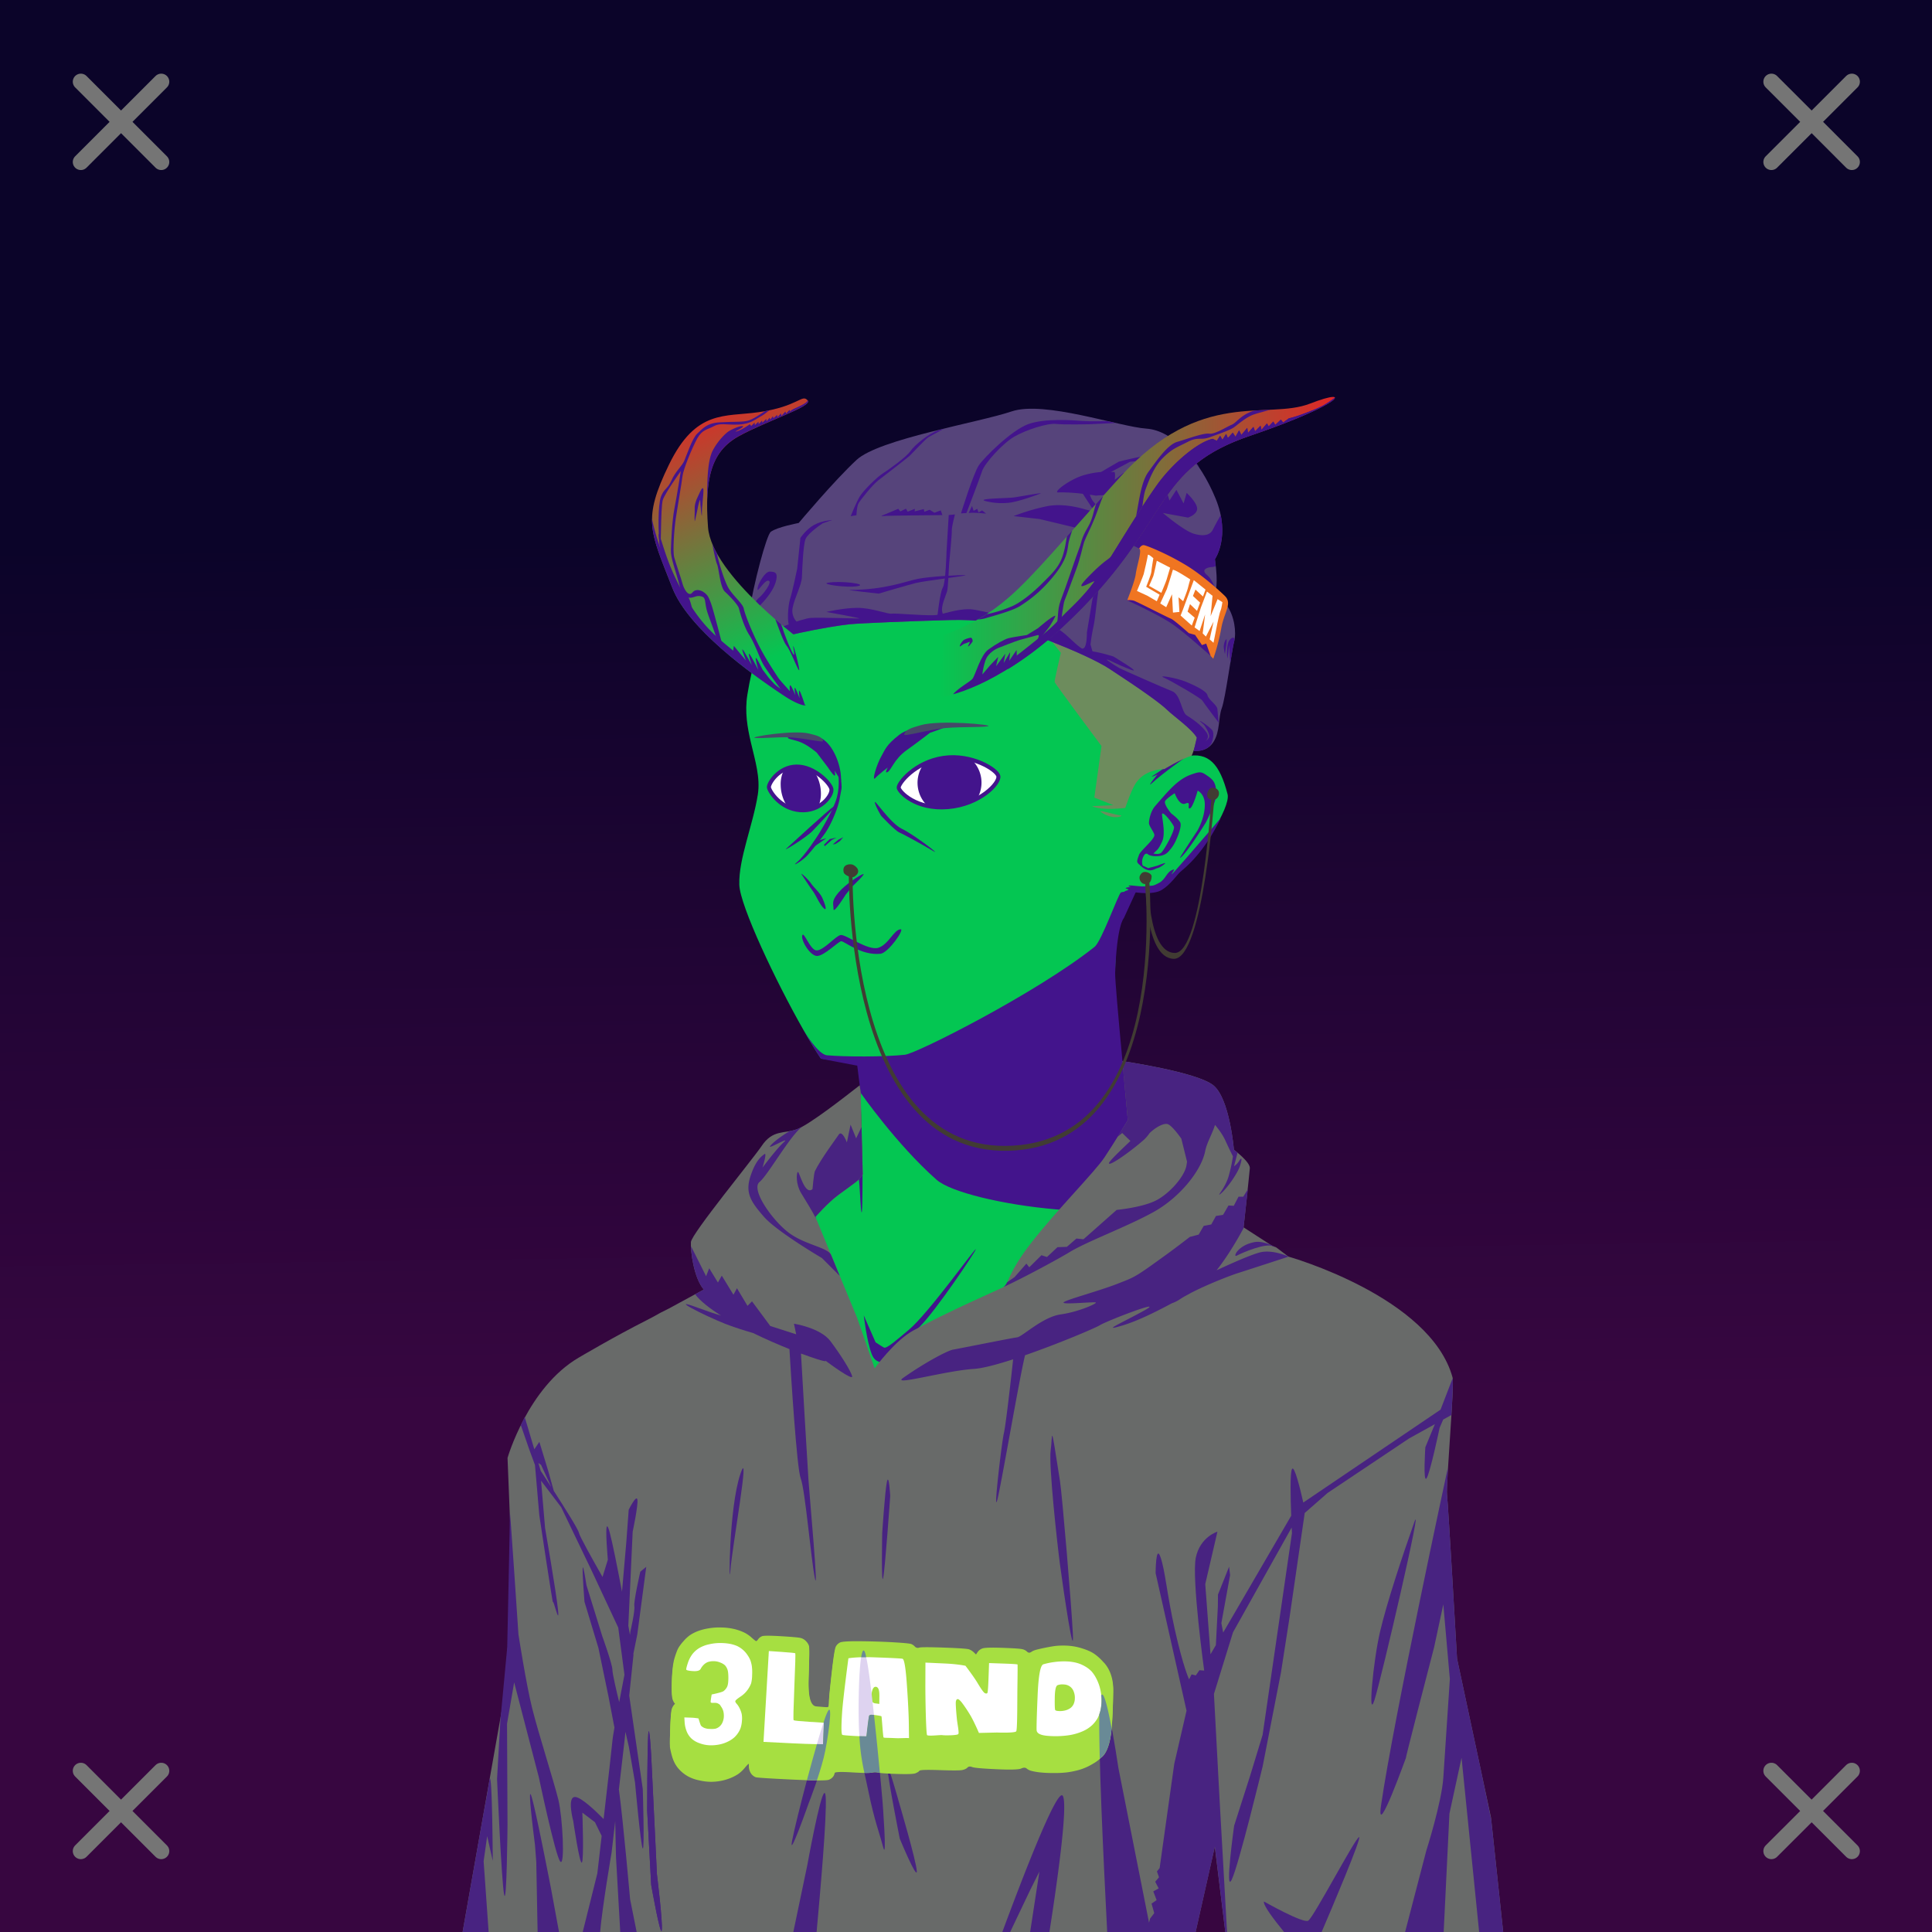 <svg xmlns="http://www.w3.org/2000/svg" xmlns:xlink="http://www.w3.org/1999/xlink" viewBox="0 0 2400 2400"><rect x="0" y="0" width="2400" height="2400" fill="#808080" stroke="none"/><g id='bg'><g id="Night">
<defs>
<linearGradient gradientTransform="matrix(-1, 0, 0, 1, 4188, 1608)" gradientUnits="userSpaceOnUse" id="skyback-linear-gradient" x1="2995.5" x2="2980.47" y1="-945.48" y2="131.44">
<stop id="skyback-c1" offset="0" stop-color="#0b0429"></stop>
<stop id="skyback-c2" offset="0.66" stop-color="#290539"></stop>
<stop id="skyback-c3" offset="1" stop-color="#370640"></stop>
</linearGradient>
</defs>
<path d="M2400,2400H0V0H2400Z" style="fill:url(#skyback-linear-gradient)"></path>
</g></g><g id="person"><g data-name="Layer 1" id="Layer_1"><g id="OR01"><path d="M1233.58,607.3c-9.3-.15-18.39,0-27.19.06-152.57,1.48-253.53,102.78-278,255.72-3.41,21.36.09,40.92,4.44,59.44,5.3,22.61,11.86,43.67,8.56,64.56-6,38-24,80-23,112,.81,26,45.49,120.52,79.81,180.59,7.9,13.82,15.42,26.41,21.53,35.25l48.32,7.13s3.49,135.37,3.34,135.94c-2.62,9.82-27.16,19.71-59.63,51.09s-94.09,72.45-154.56,120.66c0,0-126.43,43.21-176.69,93.47S648.36,1980,646.79,2048.3L594.2,2399.61h868.25l5.22-138.15,18.56-185,60.31,323.12h291.35l-61.66-415.12s29.47-306.6-35.53-353.6-153.47-66.4-153.47-66.4-106.62-68.76-124.47-87.35-59.47-52.72-59.47-52.72-4.86-42.31-11.18-104.62c-4.4-43.31-7.9-87.2-7-111.75,2.19-59.87.72-65.6,26-100.63,0,0,18.16,2.15,28.25-1.21s21.41-20.86,27.9-25.57c23-16.69,61.86-77.88,57.69-94-9.66-37.25-23.46-53.11-51.75-46.9,0,0,111.09-202.84-153.25-316.88C1291.14,610.47,1261.46,607.74,1233.58,607.3Z" style="fill:#04c652" transform="translate(0)"></path><path d="M883.39,2335.27c-4.91,6.13,2.23-27.37,35.35-40.62,17.36-6.94,21.28-12.26,30.08-17.06,12.14-6.63,27-11.47,39.84-10.85,22.74,1.1-47.89,26.07-69.92,34.33S888.89,2328.38,883.39,2335.27Z" style="fill:#43148c" transform="translate(0)"></path><path d="M1497.41,1845.75c-6.11,3.26-31.57,69.28-31.57,69.28l-37.12,78.41s-33.06,106.28-47.63,114.72c-40.64,23.52-47.36,26.68-95.75,32.15-5.17.59-17,1.88-17,1.88s-64.61,6.58-86.43,3.56c-24.57-3.4,24.43,29.71,77,38.44s105.34,16.4,105.34,16.4-9.72,111.88-9.47,165.63c.08,17.45,36-19.83,32.16-.81-1.25,6.24-9.36,21.19-17.16,34.59h92.84l5.22-138.16,18.57-185,11.71,62.74-4.84-46.78-2-137.15s-4.31-15.26-1.84-16.91,11-89.33,8.91-92.81A.65.65,0,0,0,1497.41,1845.75Z" style="fill:#43148c" transform="translate(0)"></path><path d="M1100.81,2266.41c-.88-.07-1.39.06-1.5.4-1.73,5.4,67.82,33.56,109.38,57.1,9.73,5.51-2.89,50.22,2.56,76.09h31.69c-8.7-36.85-15-73.54-22.13-79.34C1208.67,2310.79,1114,2267.35,1100.81,2266.41Z" style="fill:#43148c" transform="translate(0)"></path><path d="M1487.88,1835.47c-2.65.31-19.51,144.65-19.5,144.65l10.18,71.07,6.82,36,1-10.28L1546.72,2400h2.12L1537,2290.81l-3.41-39.62s-47.85-352.78-45.5-406.19C1488.36,1838.32,1488.25,1835.42,1487.88,1835.47Z" style="fill:#43148c" transform="translate(0)"></path><path d="M1776.16,1983.78l-35.63,28.69s25.18,108.54,34.88,189.47,10,116.51,12.53,159.5c.9,15.32,1,27.74.81,38.56h49.31l-59.5-400.66Z" style="fill:#43148c" transform="translate(0)"></path><path d="M1035.62,2318.22a4,4,0,0,0-1.24,1.81c-5.91,12.77-13,56.26-20.85,80h20.22C1036.5,2373.38,1040.24,2315.79,1035.62,2318.22Z" style="fill:#43148c" transform="translate(0)"></path><path d="M770.84,1888.94c-2.37.64-3,26.25-3,26.25s-9.33-27.81-10.53-25.57,4,15.21,5.75,34.54,1.13,42.75,1.13,42.75l-4.38,52.71-7.37,57.22s-8.59,138-21.47,219.25c-9.43,59.46-19.39,91-24.09,103.91H764c0-.74.14-1.12.19-1.94,1.6-29.92,1.45-49.75,4.25-94.53s.86-78.34,1.71-95.37,9.1-109.85,9.1-109.85,16.45,64.87,17.34,41.22-13.78-135.81-13.78-135.81,10.8,35.41,5.53,2.94c-2.57-15.85-11.75-97.66-15.53-113.57C772,1890,771.39,1888.79,770.84,1888.94Z" style="fill:#43148c" transform="translate(0)"></path><path d="M645.31,1906.41c-.13-.32-.22-.2-.25.4-.44,10.38.56,71.16,1.6,109.72.05,2.07.12,2.79.18,4.66.18,10.32.3,20.07.13,27.5L594.38,2400h16.34l10.12-71.91,3.69-86.59,25-186.78c3,12,11.61,44.4,14.25,36.87,3.19-9.1-2.87-78.78-2.87-78.78S647.34,1911.17,645.31,1906.41Z" style="fill:#43148c" transform="translate(0)"></path><path d="M1134,1673.81c1.36-4.6,9.4-14.36,27.74-23.81,24.63-12.68,37.69.46,53,1.32s35.1-.28,66.81-3.63,39.39-7.36,94.92-14.3c45.13-5.64,99.71-23.76,99.38-21.93s-29.7,17.3-100.72,29.27c-12.6,2.12-44.42,9.11-83.74,14.73s-51.21,7.66-73.55,7.77-22.69-7.78-36.29-8.39-19.75,3-19.75,3" style="fill:#43148c" transform="translate(0)"></path><path d="M1392.55,1108.56c-3.23,1.47-24.08,60.7-32.87,67.69-72,57.24-221,132.5-235.56,134-25.72,2.73-73.74,2.69-96.74.67-11.49-1-29-30.91-29-30.91,7.89,13.82,15.41,26.41,21.53,35.25l45,8.55,4.19,33.74s44.63,64.14,94.28,107.94c35,30.9,258.86,62.38,302.68,14.61-19.89-22-61.93-57.11-61.93-57.11-1.9-24.91-19.4-199.6-18.85-214.6,2.19-59.87,10.72-67.7,10.72-67.7l15.08-32.84S1395.77,1107.09,1392.55,1108.56Z" style="fill:#43148c" transform="translate(0)"></path><path d="M1782,1803.56s-22,112.35-38.29,150.69-35.18,93.34-34.61,112.47,32.41-34,32.41-34l31.56,38.87,20,28.32L1776.16,1987S1787.82,1843.2,1782,1803.56Z" style="fill:#43148c" transform="translate(0)"></path><path d="M1073,1634s3.76,32.45,9.86,48.08c2.17,5.58,5.31,9.93,15.39,11.06s21.48-22.23,43.93-44.66c20.8-20.77,69-92.84,70-96.5,1.32-4.94-58.3,79.19-83.46,100.17-13.61,11.35-27.31,23.61-30.58,21.87-3.1-1.66-10.46-6.57-10.46-6.57Z" style="fill:#43148c" transform="translate(0)"></path><path d="M1095,939.12c4.44-7.67,5.49-13.41,22-26.28,15.68-12.21,44.66-9.46,56.23-10.93s-18,8.44-18,8.44-16.8,12.92-29.07,21.64c-15.47,11-19.17,25-23.59,27.14s.28-5.69.28-5.69-10.76,8-15.52,13.11S1088.72,950,1095,939.12Z" style="fill:#43148c" transform="translate(0)"></path><path d="M979.64,915.42c-4.14,2.76,7.07,3,16.31,7.19s18.58,12.29,18.58,12.29L1028.28,953s6.06,9.35,8.17,10.4.27-6.2.27-6.2l8,12.87c.87-16.35-7.84-41.52-21.76-51.35S983.78,912.66,979.64,915.42Z" style="fill:#43148c" transform="translate(0)"></path><path d="M990.12,1071c9.93-8.16,26.6-34.39,26.6-34.39s18.77-29.9,22.93-46.27,1.31-29,1.68-34.44c.44-6.46,5.37,18.09,3.86,25-2,9-1.88,15.25-7.89,30.08s-11.18,23-16.18,29.24c-2,2.48-10.44,13.85-17.73,21.92S981.78,1077.81,990.12,1071Z" style="fill:#43148c" transform="translate(0)"></path><path d="M1434,1037.55c.25-3-6.58-11.07-6.7-15s2-14.38,7.25-20.73c1.91-2.3,10.08-11.62,12.44-14.26,10.2-11.35,19.76-20.68,32.19-25.2,12.09-4.4,13.25-3.81,21.21,1.69s9.78,9.59,10.62,20.29-13.13,37.53-13.13,37.53-24.81,40.09-32.07,43.94c-1.3.69,21.49-33.67,21.49-33.67s9.53-15.69,9.37-32.89c-.13-13.3-8.88-17.07-8.88-17.07s-6,21.54-9.83,22.08,2.45-9.49-5.28-6.07-13.44-12.83-13.44-12.83-8.94,5.58-11.68,9.42,7.4,15.74,7.4,15.74,8.37,6,11.11,11-4.56,20.84-4.56,20.84a50.3,50.3,0,0,1-10.93,16.43c-7.69,7.63-24.89,4.83-25.25,1.41s13,3.88,17.64-1.39,15.84-26.07,15.44-31.29c-.22-3-15.22-22.6-14.89-15.34.27,5.93,4.67,24-.11,33.76s-4.69,8.46-10.34,14.08-8.38-3.8-12.26,3.15c-4.25,7.63-.62,13.76-.62,13.76s-5.57-2.38-7.26-5.63c-1.09-2.09,1.65-8,1.84-8.84C1415.91,1057.24,1433.52,1043.58,1434,1037.55Z" style="fill:#43148c" transform="translate(0)"></path><path d="M1415.81,1074c0-.62,10.51,4.42,10.51,4.42l11.26-3s9.8-3.95,9.94-3.23-6.5,5.61-9.37,6.11-6.18,3.72-11.77,2.66S1415.82,1074.58,1415.81,1074Z" style="fill:#43148c" transform="translate(0)"></path><path d="M1010.74,1052.16l15.9-10.94-11.73,3.38" style="fill:#43148c" transform="translate(0)"></path><path d="M1024.48,1051.16l9-7.84,5.72-2.86-8.58,1.94-7,7" style="fill:#43148c" transform="translate(0)"></path><path d="M1034.44,1049l6.92-5.82,6.18-3.23-4.06,4.8-5.62,3.69Z" style="fill:#43148c" transform="translate(0)"></path><path d="M1070.63,1681.58c1.83-8.51-7-18.93-24.34-24.86s-25.64,4-44,3.4-13.5-3.12-37.82-6.46-35.28-9.36-77.88-16.3c-34.62-5.65,75.3,24.45,80.54,25.42,34.74,6.39,23.32,5.16,40.46,5.27s16.13-4.83,26.56-5.44,15.15,3,15.15,3" style="fill:#43148c" transform="translate(0)"></path><path d="M1085.51,1945c1.73-21,7.18,19.43,7.18,19.43l5.75,89s20.42,42.79,30,60.73-33.81-24.7-40.65-42.53-4.26-36.72-4.26-36.72S1083.78,1965.94,1085.51,1945Z" style="fill:#43148c" transform="translate(0)"></path><path d="M1052,1897.57c-1.59-1.43-10.55,93.73-10.55,93.73s.54,6.57-10.69,49c-8.66,32.71-25.88,50.2-25.88,50.2s-60.33,55.73-67,58.55c-25.38,10.76-95.6,6.88-113.88,6.83-11.11,0,16.76,6.5,43.65,11,22.77,3.79,88.06-6.67,88.06-6.67s75.12-67.44,75.94-76.5c5.67-23,12.81-51.43,12.81-51.43s6.42-67.3,7.15-89.84C1051.72,1939.61,1052.22,1897.77,1052,1897.57Z" style="fill:#43148c" transform="translate(0)"></path><path d="M1071.48,1458s0,39.9-.75,46.75-2-12.57-2.26-19.36S1067,1465,1067,1465Z" style="fill:#43148c" transform="translate(0)"></path><path d="M1474.32,939.55s-29.21,20.28-43.59,33.54c-7.7,7.09,9.19-14.34,8.88-12.61s-11.76,5.95-8,3.54,12.82-8.58,12.82-8.58,32.3-21,36.59-33.46S1479.38,934.68,1474.32,939.55Z" style="fill:#43148c" transform="translate(0)"></path><path d="M1516.65,1016s-7.91,9.61-41.19,47.87-14.41,15.5-17.23,16.17c-9.26,2.17-9.35,11.73-18.16,16.57s-7.56,3.1-17.06,4.36c-6.23.83-17.55-1.6-20.2-.91s2,1.88,2,1.88-4.74,0-6.28,1.18,7.74,1.29.12,3.49,11.26,1.8,11.26,1.8,22,3.73,33-2.74,18.64-18.45,23.54-22.76S1495.46,1060.32,1516.65,1016Z" style="fill:#43148c" transform="translate(0)"></path><path d="M995.29,1085.49c1.08-.38,9.18,7.36,12.34,12.11s11,11.38,13.81,17.63,6.85,17.35,2,13.2-10-16.42-13.08-20.54S995.29,1085.49,995.29,1085.49Z" style="fill:#43148c" transform="translate(0)"></path><path d="M1035.41,1129.33c.07-6.69-3.12-9.54,6.07-20.41s26.4-21.73,30.69-23.09-13.79,15.72-13.79,15.72l-7.9,9.93S1035.33,1135.85,1035.41,1129.33Z" style="fill:#43148c" transform="translate(0)"></path><path d="M1035.67,1001.83c-6.89,4.39-53.58,47.63-58.91,52.33s24.44-13.48,32.59-21.94S1042.56,997.44,1035.67,1001.83Z" style="fill:#43148c" transform="translate(0)"></path><path d="M1086.74,996.82c.94,5.32,7.84,16.6,7.84,16.6s17,18.24,22.56,20.68,21.93,11.28,42.92,23.5c9,5.25-24.44-20.68-39.48-27.88S1085.8,991.49,1086.74,996.82Z" style="fill:#43148c" transform="translate(0)"></path></g></g><g data-name="3land-Hoodie" id="_3land-Hoodie"><path d="M1394.31,1318.16l6.72,73.34s-17,28.25-29,46.25-58.59,64.72-90.19,105.09-28,52.19-35.84,56.32c-5.12,2.67-68.79,30.25-111.62,53.71-23.24,12.74-47.87,46.87-47.87,46.87l-21.9-63-51.64-125s15.39-17.73,28.59-27.41c8.29-6.07,15.71-11.4,20.25-14.87,3.41-2.6,5.38-4.44,5.38-4.44l4.56-6.15-2.53-101.26-1.25-9.43c-18,14-61.94,48.56-77.94,54.56s-30,0-44,21c-10.13,15.19-87.11,109-87.75,119.19-.74,11.8,3.86,45.06,16,59l-43.44,23.59c-2.13,1.07-7.45,3.77-10.43,5.25-6.12,3.49-12.15,6.78-18,9.72-38.53,19.41-83.6,46.06-83.6,46.06-63.21,37-88.34,124.56-88.34,124.56L636.94,1973l-12.35,144.41L574.66,2400h910.56l23.84-106.06L1522.12,2400h345.19l-15.12-142.09L1810,2060.47s-11-191.77-12.47-203.69,9.46-136.29,6.94-145.5C1776.92,1610.66,1600.53,1561,1600.53,1561l-15.15-11.41c-.69-.25-5.1-2-5.1-2l-35.47-22.94s7.06-64.48,7.78-73.38c.64-7.81-19.81-23-19.81-23s-5.06-63.46-25.5-80.06S1394.31,1318.16,1394.31,1318.16Z" style="fill:#686a69"></path><path d="M633.4,1880.27c-.62-18.63,10.63,150,10.63,150s9.45,61.41,17.12,92.11,27.17,91.52,32.48,113.37,8.41,83.7,2.36,76.76S669.42,2208,669.42,2208l-30.7-118.09-8.86,51.37.59,125.76s-.88,101.12-4.13,86.8-8.86-144.07-8.86-144.07l4.13-72.63,8.49-90.49S633.58,1885.65,633.4,1880.27Z" style="fill:#482381"></path><path d="M1105.86,1858.32s-6.29,90.35-8.78,101.92-1.17-55.65-1.17-55.65,3.36-52.27,5.85-63.84S1105.86,1858.32,1105.86,1858.32Z" style="fill:#482381"></path><path d="M808.94,2180.58l4.81,99.75,2.32,48.08s7.43,59.7,6,69.45-13.14-56.36-13.14-56.36l-5-92.37s.07-77.35,1.33-94.49S808.94,2180.58,808.94,2180.58Z" style="fill:#482381"></path><path d="M1804.5,1712.22l-15,38.9L1619,1866.5c-3.7-16.44-11.07-46.77-14-41.62-2.6,4.5-1.87,36-1,58l-84.53,145.16-2.25-11.71,10.85-59.7-1.25-10.43L1513,1980.9l-.13,14.62-2.47,48.07-6.66,11.44-6.53-87.19,15.12-65.15s-21.48,6.43-26.84,32.19,10.4,140.37,10.4,140.37l-5.95-.47-4.48,6.53-5.21-1.34-3.14,6.19s-7.34-15.51-17.62-61.5-11.8-72.47-17.78-90.1-6.16,19.6-6.16,19.6l38.41,170.93-15.29,66.22-18.14,129.3-3.35,4.13,2.56,7.28-4.72,5.52,4.33,8.27-6.7,3.74,4.14,10.82-6.3,4.34,3.34,11.81-5.19,6.86-1.28,5-38-191.85s-21.35-145.15-23.59-70.75c-1.45,47.79,4.84,181.35,9.62,274.22h109.91l23.84-106.06L1522.12,2400h2.16l-9.12-161.78L1508,2104.28l23.69-76.59,72.86-130.12c.21,4.35.36,7,.36,7l-36.45,250.61-15.64,51.18L1533.08,2268s-11.89,85.45-3,67,38.43-140.74,38.43-140.74l22.74-116.57,10.76-69.06,18.76-129.15,28.37-24.85,54.82-36.66,46.56-31.16,31.94-17.68-11.85,28.68s-3,44.75,1.44,38.69,16.34-62.91,16.34-62.91l4.41-10.18,10.19-5.66C1804.29,1735.67,1805.26,1716.57,1804.5,1712.22Z" style="fill:#482381"></path><path d="M1798.38,1824.19s-67.42,312.24-82.79,418.5c-6.74,46.65,32.55-63.92,31.22-59.78-4.34,13.56,34.72-136.75,34.72-136.75l11.41-53.19,8.12,92.81s-6,91.69-8.12,122.63-21.16,90.65-21.16,90.65L1745.47,2400h47.91l7.15-147.06,15.06-69.38L1837.44,2400h29.87l-14.84-139.31-12.94-62.1L1810,2060.47s-11-191.77-12.47-203.69c-.39-3.17.13-14.68,1-29.47Z" style="fill:#482381"></path><path d="M781.65,2106.32l5.29-50.7-.19-1.08,4.94-24.32,11.11-83.85-7.4,6.06S787,1989.14,788,1995.2s-5,32-5,32l-.39,3.91c-.64-3.56-1.34-7.41-2.08-11.48l5.41-117s7.07-33,5.85-39.79S781,1875.47,781,1875.47L778,1916.08l-5.33,61.21c-5.71-30.22-11.75-60.58-15.21-73.41-1.5-5.54-2.52-7.8-3.19-7.85-2.89-.19.81,41.5.81,41.5l-6.6,21.42c-12.38-21.73-28.7-50.92-29.39-55s-17.74-31.07-31.19-52l-6.67-24L670,1791.14l-6.24,9.22-11.93-40L647,1770.4l10.66,30.72,6.92,18.78,5.38,62.42s17,113.53,17,108.11,8.61,31.77,6.16,8.72-16-100.91-16-100.91l-5-58.84,25.05,33,37.32,77.71L768,2021.84l7.72,58.6s-3.15,16.13-6.55,34c-2.88-11.77-8.42-35.07-8.42-40.15,0-6.87-12.66-42-12.66-42l-19.53-62.93s-4.07-26.77-4.71-21.7,2.18,42,2.18,42l17.36,57.51L756,2108l7.3,38.13c-1.33,7.53-2.26,13.25-2.4,15.24-.33,4.56-6,54.44-11.07,98.33-9.17-9.36-27.28-26.84-35.18-27.41-10.8-.78-2.5,30.07-2.5,30.07s7.83,54,10.65,51.36.62-62,.62-62l15.66,11.9,8.34,17c-3.05,26.38-5.4,46.64-5.4,46.64L723.88,2400H745.5c2.72-31.49,14.25-98.72,14.25-98.72l4.5-39.06c.38,21.67,1,45.25,1,45.25L770.5,2400h20.38l-8.16-40.75s-8.56-97.37-13.91-136.31l-.07.6c-.08-1.29-.07-1.61.07-.6l6.91-59.85,1.22-11.74,4.3,18.79,7.6,44.07s7.22,80,9.62,82.07,0-74,0-74ZM672.13,1819.71l12.78,27.73c-7.47-11.55-13.2-20.25-13.2-20.25l-2.92-9.81Z" style="fill:#482381"></path><path d="M608.5,2209.56a6.09,6.09,0,0,0-.44,1.44l-1.59,9c-.31,2.38-.38,3.44-3.63,20.94-.38,2.08-.71,3.72-1.15,6.06l-27,153H607l-6.22-87.91,4.41-31.18,6.94,30.75S611.55,2206.64,608.5,2209.56Z" style="fill:#482381"></path><path d="M659.06,2228.81c-3.08-3.17,5.5,62.85,5.5,62.85l1.63,21.37,1.65,87h26.6l-9.75-52.88s-19.81-102.84-24.85-116.71A5,5,0,0,0,659.06,2228.81Z" style="fill:#482381"></path><path d="M1319.12,2230.12c-9.28-.26-48.24,100.41-74,169.88h9.75c11.44-23.93,24.46-51.34,24.47-51.34l11.84-23.72L1280,2398l-.37,2h24c7.56-48.1,23.89-158,16.53-169.22A1.29,1.29,0,0,0,1319.12,2230.12Z" style="fill:#482381"></path><path d="M1688.28,2282.12c-4.73,1-56.54,99.94-63.15,103.81-6.42,3.76-55-23.84-55-23.84-1.35,4.39,12.22,22.27,25,37.91h46.65C1653.63,2372.38,1692.38,2281.23,1688.28,2282.12Z" style="fill:#482381"></path><path d="M808.94,2180.58l4.81,99.75,2.32,48.08s7.43,59.7,6,69.45-13.14-56.36-13.14-56.36l-5-92.37s.07-77.35,1.33-94.49S808.94,2180.58,808.94,2180.58Z" style="fill:#482381"></path><path d="M1075,2053.91c7.3,22.18,21.33,184.17,21.33,184.17s5.79,75.56.8,56.68-10.82-32.92-18.32-69.27-10-38.16-11.67-76.13S1067.7,2031.73,1075,2053.91Z" style="fill:#482381"></path><path d="M1102.77,2198.72c.32,11.52,14.94,85.28,14.94,85.28s21.48,52,21.17,40.46-22.41-86.52-22.41-86.52S1102.46,2187.2,1102.77,2198.72Z" style="fill:#482381"></path><path d="M1025.27,2133.07c-10.31,28-36.07,126.43-41.22,153.11s20.61-46.37,20.61-46.37,15.46-38.83,20.61-65.52S1035.57,2105.1,1025.27,2133.07Z" style="fill:#482381"></path><path d="M1024.16,2227.31c-5.32,1.32-21.29,89.6-21.28,89.6L985.5,2400h28.91c4.45-48.65,12.85-143.27,11.31-167.41C1025.47,2228.72,1024.92,2227.12,1024.16,2227.31Z" style="fill:#482381"></path><path d="M1316.73,1839.69c2.72,17.52,14.18,152.45,16,189.68s-11.52-52.3-16-86c-3.25-24.67-14.18-123.2-11.53-141.81S1304.32,1759.92,1316.73,1839.69Z" style="fill:#482381"></path><path d="M919.75,1830.91c13.09-38.51-10.48,91.85-12.46,120.2S905.21,1873.7,919.75,1830.91Z" style="fill:#482381"></path><path d="M1756.8,1891.15c12.32-35-40.92,194.58-49.42,220.83s-1.54-48.64,6.95-84.93S1742.13,1932.85,1756.8,1891.15Z" style="fill:#482381"></path><path d="M1537.48,1581.58c8.63-2.7,63.37-20.57,63.37-20.57s-19.68-9.1-35.32-5.33c-9.46,2.29-31.56,11.68-54.24,22.33,18.4-23.27,33.46-52.35,33.46-52.35l.13-.91-.07,0,5.34-47.44-5.7,9.26h-5.91l-5.91,11.33-6.57-.41-6.68,11.59-8.89,1.46-5.8,10.51-9.36,1.75-6.28,10.86-11,2.88s-15.47,12-28.33,21.35c-40.55,29.38-39.14,28.08-61.77,36.93s-61,19-66.3,22.69,33.49-.38,39.26.38c4.06.53-20.75,11.8-43.25,14.9s-47.72,27.73-54.08,28.49-73.34,14.21-79.69,15.28-33.53,15.08-62.12,35.2c-14.75,10.39,52.4-9,88.13-11.26,10.88-.7,28.77-5.47,48.65-11.93-1,9.66-8.78,80.25-11.48,91.73-2.9,12.33-14.51,112.41-7.26,79,6.8-31.25,26.32-145.88,33.53-175.75,42-14.57,87.21-33.77,93-37.35,9.35-5.76,82.79-33.76,55.57-18.53s-56.2,27.56-27.69,18.93c19.16-5.79,40.91-16.59,61.54-27.64a41.63,41.63,0,0,0,10-5c1.67-1.1,3.49-2.21,5.42-3.33l7.67-4.22C1500.65,1595,1530.42,1583.78,1537.48,1581.58Z" style="fill:#482381"></path><path d="M1536.31,1559.84c8.44-4.5,36-15.76,44.69-11.83s-9.73-7.43-22.5-5.06C1536.86,1547,1531.23,1562.55,1536.31,1559.84Z" style="fill:#482381"></path><path d="M1056.62,1397.09l-4.59,22.07s-6-16.1-10.12-9.66c-1.87,2.91-22.74,30.89-29.6,45.38-1.29,2.73-3,22.28-3,22.28-9.72,8.45-16.39-22.5-18.22-21.28s-2.67,15,4,26.06c6.2,10.26,14.13,22.76,19.13,32.87l-1.28-3.06s15.39-17.73,28.59-27.41c8.29-6.07,15.71-11.4,20.25-14.87,3.41-2.6,5.38-4.44,5.38-4.44l4.56-6.15-1.47-58.94-6.72,14.15Z" style="fill:#482381"></path><path d="M996.72,1399.5a56,56,0,0,1-6.72,3.25,52.28,52.28,0,0,1-9.19,2.41c-11.5,6.9-21.88,15-24.28,18.87s26-13.06,17.19-5.19-26.5,31.57-26.5,31.57,6.13-19.6,2.34-16.72-11.09,8-17.53,28.22.94,31.26,17,49.65,71.94,51.19,71.94,51.19l22.19,22.19-10.57-25.66c0-.06-.06-.12-.09-.19-4.3-10-34.41-12.69-55-29.59s-44.6-52.42-34-61.16,38.2-58,52.91-68.59C996.62,1399.62,996.55,1399.62,996.72,1399.5Z" style="fill:#482381"></path><path d="M1058.56,1709.69c-1.44-6.51-14.55-27.17-27-43.72s-45.28-21.63-45.28-21.63l2.78,13.19-32.21-10.34-22.69-30.63-5.58,5.61-13.11-21.89-4.35,8.1-14.49-23.72-4.8,8.54L881,1575.47l-3.85,9.91-18.71-37.26c.37,14.21,5,41.36,15.81,53.82l-10.78,5.84c6.49,8.56,18.14,17.6,32.17,26.41-7-2-15.76-4.86-28.71-9.64-39-14.41,7.81,9.61,33.63,19.82,10.13,4,23,8.1,35,11.6,15.94,7.76,31.87,14.64,45.11,19.94,1.85,31,9.11,148.11,14,160.6,5.61,14.41,12.81,100.88,17.62,124.1s-6.41-99.28-8-122.5c-1.4-20.37-7.74-130-9.27-156.69l1.92.7c29.85,10.83,29.46,9.07,28.25,8C1029.72,1693.54,1059.9,1715.71,1058.56,1709.69Z" style="fill:#482381"></path><path d="M1539.5,1441.86a22.42,22.42,0,0,1-6.55,6.9l4.4-16.85-4.55-3.64v.08h0s-5.06-63.46-25.5-80.06-113-30.12-113-30.12l1.32,14.39h-.05l1.21,12.92h0l1.62,17.68h0l2.56,28.27,0,0v.14s-5.74,9.39-12.75,20.66c2.43-2,5.84-4.75,5.84-4.75l10.21,9.87c-12.67,12-26.46,25.14-26.65,27.62-.34,4.53,25.44-13.32,43.54-29.21a50.43,50.43,0,0,0,6.92-8.16c7.16-7,17-12.38,22-11.31,5.81,1.24,17.44,18.25,17.44,18.25l7.06,28.55c-.26,1.81-.49,3.39-.71,4.67-2.39,14.18-22.55,36.76-40.22,44.65s-46.47,10.57-46.47,10.57l-41.25,36.5-8.75-.94-11.88,10.34-11.62.41-13.1,12.22-6.84-2.22-15.16,15-3.56-4.6-14.72,16.82-9.15,6.28c-1.37,2.75-2.77,4.86-4.72,6.06.24-.11.27-.1.53-.22,17.27-7.87,59.71-30,82.44-43.62s72.33-31.88,104.18-49.72,58.74-50.84,63.57-75.44c2.08-10.61,9-21.69,12.17-32.46,3.62,4.26,9.45,11.77,13,19.65s7.14,15.16,9.29,19.44a191.49,191.49,0,0,1-5.67,25.75c-4.47,14.08-14.55,24.25-10.49,21.36,7.26-5.16,21.75-25.44,24.86-35.14S1542.39,1437.19,1539.5,1441.86Z" style="fill:#482381"></path><path d="M879.68,2025.52a67.45,67.45,0,0,0-14.13,3.9,50.18,50.18,0,0,0-8.67,4.64,46,46,0,0,0-7.66,7.15,53.52,53.52,0,0,0-6.33,8.29q-2.05,3.49-4.83,12.46t-3.42,27.34q-.64,18.36,1.13,22.55c1.19,2.78,2.23,4.38,3.13,4.77l1.35.6-2.28,2.39a16.24,16.24,0,0,0-3.5,5.92q-1.22,3.53-1.89,23t-.24,22.51a95.35,95.35,0,0,0,2.14,9.41,45.27,45.27,0,0,0,4.29,10.85,38.94,38.94,0,0,0,6.31,8.18,46.59,46.59,0,0,0,9.09,6.91,48.33,48.33,0,0,0,14.1,5.16,67.4,67.4,0,0,0,15,1.89,68.94,68.94,0,0,0,12.4-1.21,61.17,61.17,0,0,0,11.65-3.44,54.72,54.72,0,0,0,9.5-4.89,40.07,40.07,0,0,0,8.23-7.67q4.3-5.07,4.84-5l.55,0c0,1-.07,2-.1,3a14.41,14.41,0,0,0,1.16,6.08,13.19,13.19,0,0,0,3.13,4.77,13.73,13.73,0,0,0,4,2.61q2.18.9,44.65,2.93t46.39.24a12.62,12.62,0,0,0,5.35-3.93,10.66,10.66,0,0,0,1.8-4.33q.36-2.17,21.17-.91t25,.32a17,17,0,0,1,8,0q3.81,1,23.28,1.64t23.09-.85q3.62-1.52,4.77-3.12t25-.78q23.86.82,28.28-.11c2.95-.63,5.09-1.66,6.42-3.07s3.26-1.63,5.79-.63,12.56,1.9,30.11,2.7,27.8.51,30.77-.85,5.27-1.37,6.87,0a15.24,15.24,0,0,0,6.21,3,85.19,85.19,0,0,0,9.55,1.71,147.37,147.37,0,0,0,16.44.85,138.52,138.52,0,0,0,17.6-.76,108.92,108.92,0,0,0,14.93-3A70.24,70.24,0,0,0,1356,2192q7.85-4.39,11.26-8.12c.74-.8,7.7-3.86,11.73-23.06,3.14-14.92,3.6-44.54,3.85-58.63.44-24-11.92-34.66-12.6-35.43a62.2,62.2,0,0,0-10.38-9.42q-5.62-4-15.67-7.14a73.26,73.26,0,0,0-18.83-3.4,93.92,93.92,0,0,0-14,.34q-5.24.64-13.26,2.28c-5.34,1.1-9.13,2-11.34,2.63a19.67,19.67,0,0,0-5.3,2.28,5.89,5.89,0,0,1-3.06,1.27,5.5,5.5,0,0,1-3-1.75,12.74,12.74,0,0,0-5.4-2.66q-3.54-.95-24.65-1.68t-25,.78a12.26,12.26,0,0,0-5.92,4.46l-2,2.95-2.65-2.57a17,17,0,0,0-5.91-3.77q-3.25-1.21-30.95-2.18t-31,0a5,5,0,0,1-5.45-1.29,12.11,12.11,0,0,0-4.55-3.18q-2.44-.9-19.7-2t-41.13-1.44q-23.88-.27-27.51,1.52a11.61,11.61,0,0,0-5.4,5.3q-1.77,3.51-4.93,31.4t-3.4,34.47a63.11,63.11,0,0,1-.55,8c-.22.9-1,1.33-2.52,1.28s-5.75-.38-12.87-1-10.26-12.8-9.43-36.56,1-36.57.51-38.42a14.28,14.28,0,0,0-3.63-5.89,13.71,13.71,0,0,0-6.73-4.08q-3.81-1-24.35-2.22t-23.61,0a10.91,10.91,0,0,0-4.8,3.68c-1.15,1.6-2,2.4-2.55,2.38s-2.42-1.46-5.62-4.31a40.14,40.14,0,0,0-9.92-6.66,64,64,0,0,0-11.67-4,73.73,73.73,0,0,0-15-1.89A81,81,0,0,0,879.68,2025.52Z" style="fill:#a6df41"></path><path d="M879.68,2022.87a67.45,67.45,0,0,0-14.13,3.9,50.18,50.18,0,0,0-8.67,4.64,46,46,0,0,0-7.66,7.15,53.52,53.52,0,0,0-6.33,8.29q-2.05,3.49-4.83,12.46t-3.42,27.33q-.64,18.38,1.13,22.56c1.19,2.78,2.23,4.38,3.13,4.77l1.35.6L838,2117a16.24,16.24,0,0,0-3.5,5.92q-1.22,3.52-1.89,23t-.24,22.51a95.35,95.35,0,0,0,2.14,9.41,45.27,45.27,0,0,0,4.29,10.85,38.94,38.94,0,0,0,6.31,8.18,46.59,46.59,0,0,0,9.09,6.91,48.33,48.33,0,0,0,14.1,5.16,67.4,67.4,0,0,0,15,1.89,68.94,68.94,0,0,0,12.4-1.21,61.17,61.17,0,0,0,11.65-3.44,54.72,54.72,0,0,0,9.5-4.89,40.35,40.35,0,0,0,8.23-7.67q4.3-5.07,4.84-5.05l.55,0c0,1-.07,2-.1,3a14.41,14.41,0,0,0,1.16,6.08,13.19,13.19,0,0,0,3.13,4.77,13.73,13.73,0,0,0,4,2.61q2.18.9,44.65,2.93t46.39.24a12.62,12.62,0,0,0,5.35-3.93,10.66,10.66,0,0,0,1.8-4.33q.36-2.17,21.17-.91t25,.32a17,17,0,0,1,8,0q3.81,1,23.28,1.64t23.09-.85q3.62-1.52,4.77-3.12t25-.78q23.86.83,28.28-.11c2.95-.63,5.09-1.66,6.42-3.07s3.26-1.63,5.79-.63,12.56,1.9,30.11,2.7,27.8.51,30.77-.85,5.27-1.37,6.87,0a15.24,15.24,0,0,0,6.21,3,85.19,85.19,0,0,0,9.55,1.71,147.37,147.37,0,0,0,16.44.85,138.52,138.52,0,0,0,17.6-.76,108.92,108.92,0,0,0,14.93-3,70.24,70.24,0,0,0,15.88-6.59q7.85-4.39,11.26-8.12c.74-.8,7.7-3.86,11.73-23.06,3.14-14.92,3.6-44.54,3.85-58.63.44-24-11.92-34.66-12.6-35.43a62.2,62.2,0,0,0-10.38-9.42q-5.62-4.05-15.67-7.14a73.26,73.26,0,0,0-18.83-3.4,93.92,93.92,0,0,0-14,.34q-5.24.65-13.26,2.28c-5.34,1.1-9.13,2-11.34,2.63a19.67,19.67,0,0,0-5.3,2.28,6,6,0,0,1-3.06,1.27,5.5,5.5,0,0,1-3-1.75,12.74,12.74,0,0,0-5.4-2.66q-3.54-.94-24.65-1.68t-25,.78a12.26,12.26,0,0,0-5.92,4.46l-2,3-2.65-2.57a17,17,0,0,0-5.91-3.77q-3.25-1.21-30.95-2.18t-31,0a5,5,0,0,1-5.45-1.29,12.11,12.11,0,0,0-4.55-3.18q-2.44-.9-19.7-2t-41.13-1.44q-23.88-.27-27.51,1.52a11.61,11.61,0,0,0-5.4,5.3q-1.77,3.51-4.93,31.4t-3.4,34.47a63.11,63.11,0,0,1-.55,7.95c-.22.9-1,1.33-2.52,1.28s-5.75-.38-12.87-1-10.26-12.8-9.43-36.56,1-36.57.51-38.42a14.28,14.28,0,0,0-3.63-5.89,13.71,13.71,0,0,0-6.73-4.08q-3.81-1-24.35-2.22t-23.61,0a10.91,10.91,0,0,0-4.8,3.68c-1.15,1.6-2,2.4-2.55,2.38s-2.42-1.46-5.62-4.31a40.14,40.14,0,0,0-9.92-6.66,64,64,0,0,0-11.67-4,74.4,74.4,0,0,0-15-1.9A81.68,81.68,0,0,0,879.68,2022.87Z" style="fill:#a6df41"></path><path d="M881,2042.59a40.55,40.55,0,0,0-12.52,4.78A31.13,31.13,0,0,0,860,2055a37.62,37.62,0,0,0-5.6,11.06q-2.14,6.51-1.92,7.89c.15.92,2.87,1.57,8.17,1.93s8.52-.52,9.7-2.68a20.73,20.73,0,0,1,4-5.35,15.65,15.65,0,0,1,4.77-3.13,20.59,20.59,0,0,1,6.91-1.13,21,21,0,0,1,8.72,1.68,17.55,17.55,0,0,1,5.92,3.5,15.63,15.63,0,0,1,2.85,4.76q1.28,3.07,1.28,10.76t-1.48,10.93a14.67,14.67,0,0,1-4.59,5.6c-2.07,1.58-14.65,4.13-14.65,4.13s-1.2,6.53-1.29,9.09,5.4.32,8.74,1.94,2.85,2.08,4.59,4.52a17.32,17.32,0,0,1,3,9.16,20.22,20.22,0,0,1-1.43,9.56,14,14,0,0,1-4.32,5.89,13.67,13.67,0,0,1-4.48,2.31,28,28,0,0,1-6.87.31,19,19,0,0,1-7.37-1.35,12.75,12.75,0,0,1-3.75-2.6c-.88-1-3.17-9.05-3.17-9.05a61.47,61.47,0,0,0-9.38-1l-8.23-.28c.12,1.92.23,3.85.35,5.77a37.27,37.27,0,0,0,2.36,11.07,25,25,0,0,0,5.73,9,28,28,0,0,0,10.22,6.12,40.25,40.25,0,0,0,12.81,2.64,51.78,51.78,0,0,0,12.11-1,41.74,41.74,0,0,0,10.84-3.74,33.74,33.74,0,0,0,7.58-5,32.18,32.18,0,0,0,4.58-5.33,28.19,28.19,0,0,0,3.23-6.2,33.88,33.88,0,0,0,1.68-8.73,31.17,31.17,0,0,0-.24-8.79,29.48,29.48,0,0,0-2.51-7,23.54,23.54,0,0,0-3.64-5.62c-1.24-1.33-1.84-2.44-1.81-3.36s2.11-2.76,6.24-5.55a33.24,33.24,0,0,0,9.37-9,33.88,33.88,0,0,0,4.12-7.81,45.63,45.63,0,0,0,1.18-10.39,57.76,57.76,0,0,0-.43-11.28,40.93,40.93,0,0,0-1.69-6.64,33.26,33.26,0,0,0-3.88-7,30.61,30.61,0,0,0-6.61-7.1,30.1,30.1,0,0,0-6.72-4.07,49.11,49.11,0,0,0-7.07-2.17,63.7,63.7,0,0,0-11.76-1.23A59.71,59.71,0,0,0,881,2042.59Z" style="fill:#fff"></path><path d="M951.78,2107.37l-3.33,56.44,36.45,1.82c24.3,1.21,37.47,1.08,37.47,1.08s.69-22.08,1-26.64l-18.35-1.19q-18.36-1.18-19.15-2t.9-41.7q1.69-40.84,1.17-41.41t-16.69-1.68l-16.16-1.11Q953.46,2079.15,951.78,2107.37Z" style="fill:#fff"></path><path d="M1309.62,2064.65a85.47,85.47,0,0,0-13.55,2.82q-5.55,1.72-7.11,38.74t-1.23,43.06q.35,6,13.76,7.07a115.75,115.75,0,0,0,24.45-.52,68.21,68.21,0,0,0,18.85-5.11,41.56,41.56,0,0,0,12.07-7.82,37.69,37.69,0,0,0,6.62-8.55,39,39,0,0,0,3.64-10,54.9,54.9,0,0,0,1.26-12.58,59.43,59.43,0,0,0-1.71-13.79,55.39,55.39,0,0,0-4.77-12.79,42,42,0,0,0-6-9,35.6,35.6,0,0,0-7.75-6,41.93,41.93,0,0,0-10.55-4.49,56.5,56.5,0,0,0-12.84-1.82A89.55,89.55,0,0,0,1309.62,2064.65Z" style="fill:#fff"></path><path d="M1053.93,2060s-6.69,49.79-7.86,67.69-1,27.05.41,27.47,6.75.87,15.88,1.37,13.9.28,13.9.28,2.7-25.05,3.46-25.75a4.08,4.08,0,0,1,3-1q1.92.07,6.84.79c3.28.48,5.09.91,5.45,1.29s1.89,25.39,2.57,26.13,3.9.37,14.86.93c5.48.28,11.29-.35,16.77-.06q-.12-8.65-.22-17.31-.16-11.91-1.24-30.61-.49-8.48-1.18-18.34-2.19-31.65-5.46-32.31t-35.63-1.79C1064,2058,1053.93,2060,1053.93,2060Z" style="fill:#fff"></path><path d="M1228,2084q-.63,18.11-1.49,19.17c-.58.71-1.58.77-3,.17s-4.5-4.82-9.17-12.67-15-21.38-15-21.38-9.07-2.07-25.33-2.82l-24.4-1.12-.09,26.35c-.07,17.57.8,62.71,2.19,63.76,2,1.51,16.92-.47,19,0s18.51.44,19.74-1.37-1.21-12.67-1.81-19q-1.82-19-1.17-21.73c.43-1.81,1.2-2.7,2.29-2.67s2.79,1.47,5.07,4.3a166.09,166.09,0,0,1,10.18,15.18c4.5,7.29,11.06,22.55,11.06,22.55l22.49-.52s22.31.87,23.84-1.52,1.22-37.6,1.48-55.52.3-27.08.13-27.45-6.1-.77-17.8-1.17l-17.55-.61Z" style="fill:#fff"></path><path d="M1313.84,2093.35q-3.35,1.26-3.56,15.52t.56,15.4c.52.75,2.16,1.17,4.9,1.27a26.53,26.53,0,0,0,7.72-.83,18.74,18.74,0,0,0,6.13-2.81,12.82,12.82,0,0,0,4-4.8,17.74,17.74,0,0,0,1.63-7.36,20.67,20.67,0,0,0-1.36-8.28,13.22,13.22,0,0,0-12-8.93A17.87,17.87,0,0,0,1313.84,2093.35Z" style="fill:#a6df41"></path><path d="M1082.55,2105.06q-1.18,10.13,4.28,10.86l5.47.74.09-10.43q.09-10.42-4.29-10.86T1082.55,2105.06Z" style="fill:#a6df41"></path><path d="M1085.72,2130.41c-3.39-31.11-6.89-59.64-9.72-71.72-2.2,0-4.39,0-6.25,0-3,18.55-3.77,64.32-2.63,90.66.14,3,.33,4.65.47,7.24,3.62.06,8.66.19,8.66.19s2.71-25.07,3.47-25.78a4.13,4.13,0,0,1,3.06-1C1083.33,2130.08,1084.8,2130.31,1085.72,2130.41Z" style="fill:#ded3f0"></path><path d="M1022.94,2140c-2.37,7.1-5.07,15.94-8.16,26.63,4,.05,7.59.06,7.6.06s.68-22.09,1-26.66Z" style="fill:#ded3f0"></path><path d="M1072.72,2050.28c-1.16.06-2.15,3.32-3,8.44,1.86-.06,4,0,6.25,0-.33-1.4-.69-3.86-1-4.78C1074.16,2051.36,1073.41,2050.24,1072.72,2050.28Z" style="fill:#698a96"></path><path d="M1085.72,2130.41c-.92-.1-2.39-.33-2.94-.35a4.13,4.13,0,0,0-3.06,1c-.76.71-3.47,25.78-3.47,25.78s-5-.13-8.66-.19a259,259,0,0,0,6.25,45.72,50.26,50.26,0,0,0,9.16-.34,16.77,16.77,0,0,1,8,0c.32.08,1.47.14,2,.22C1091,2181,1089.29,2163.21,1085.72,2130.41Z" style="fill:#698a96"></path><path d="M1022.94,2140l.47,0c-.35,4.57-1,26.66-1,26.66s-3.63,0-7.6-.06c-3.93,13.58-8.21,29-12.34,44.56,3.92.11,9.33.41,12.34.44,4-12,8.25-25.73,10.5-37.38,5.15-26.68,10.31-69.19,0-41.22C1024.62,2134.86,1023.72,2137.68,1022.94,2140Z" style="fill:#698a96"></path><path d="M1368,2106.06c.2,1.89.34,3.78.35,5.66a55.55,55.55,0,0,1-1.26,12.59,43.81,43.81,0,0,1-1.46,5.07c-.3,13.41,0,32.88.53,55.4.3-.29.79-.62,1.06-.9.74-.81,7.68-3.86,11.72-23.07a132,132,0,0,0,1.94-14C1376.34,2122.44,1371.09,2099.91,1368,2106.06Z" style="fill:#698a96"></path></g><g data-name="Layer 1" id="Layer_1"><g id="Nervous"><path d="M1116.42,978.74c1,5.25,21.49,27.22,61.13,23.88s64.48-29.69,62.62-38.54c-1.65-7.83-33-27.84-68.35-22.59S1115.47,973.48,1116.42,978.74Z" style="fill:#fff;stroke:#43148c;stroke-linecap:round;stroke-linejoin:round;stroke-width:5px"></path><path d="M1181.25,940.69a78.63,78.63,0,0,0-9.44.81,82.29,82.29,0,0,0-24.43,7.69,39.39,39.39,0,0,0,4.9,52,86.53,86.53,0,0,0,25.28,1.46,94,94,0,0,0,36.35-10.68,39.14,39.14,0,0,0-6.69-48A88,88,0,0,0,1181.25,940.69Z" style="fill:#43148c"></path><path d="M955.19,978.18c.69,4.72,14,26.42,38.87,28.27s40.07-18.23,38.74-26.2c-1.17-7.06-21.25-28.36-43.39-28S954.5,973.47,955.19,978.18Z" style="fill:#fff;stroke:#43148c;stroke-linecap:round;stroke-linejoin:round;stroke-width:5px"></path><path d="M995.33,952.67a35.47,35.47,0,0,0-5.93-.43A34.93,34.93,0,0,0,974.16,956a38.42,38.42,0,0,0-4.36,19.39,50,50,0,0,0,8.34,26.71,44.17,44.17,0,0,0,15.93,4.33,40,40,0,0,0,22.69-5,40,40,0,0,0,3-16.49,50.1,50.1,0,0,0-8.06-26.32A47.6,47.6,0,0,0,995.33,952.67Z" style="fill:#43148c"></path></g></g><g id="Grey-Beanie"><path d="M955.34,771l19-6s27.26-9.44,105.38-16.4c74.24-6.61,116.51-7.73,176.33-2.46,0,0,19.94-45.13,30.36-59.29s11.33,2.65,11.33,2.65l-30.2,57.6L1317.82,811s-8.17,34.4-7.68,36.37,58.18,79.39,58.18,79.39l-8.9,64,23.71,9.43-26.44,1.21c11.85,6.08,41.17,2.21,41.17,2.21s6.68-20.57,12.58-30,17.69-17.69,36-18.28c0,0,20.3-12.44,33.73-16.52,2.16-.66,92.79-244.43-151.45-325.82C1136.58,548.91,1001.54,660.23,955.34,771Z" style="fill:#6d8c5d" transform="translate(0 0)"></path><path d="M1226.19,594.66c-133-2.24-231.22,83-270.92,176.25,0,0,46.36-15.36,124.48-22.32,69.73-6.21,122.13-6.73,176.49-2.51a298.94,298.94,0,0,1,13.87-28.17c5-9.17,11.45-20,19.24-31.44l7.32,3.49c-17.31,29.34-31.22,57-29.26,57.23l6.55-8,8.26,10.09,8.1-8.15,12.79,11.72,12.74-8.68,11.45,13.48,13.11-8.68,11.69,13,11.51-9.28,14.85,15,15.22-9.1,14.9,15.84,14.7-7.78,11.82,15.13,13-8.21,8.64,14.41,10.24-9.08,12.68,17,8.21-9.52s6.37,15.48,8.54,16.35c-8.45-70.38-47.48-149.75-167.69-189.81C1292.67,600.93,1258.41,595.2,1226.19,594.66Z" style="fill:#464968" transform="translate(0 0)"></path><path d="M1123.2,912.33c-.67,2.81,20.54-3.41,43.47-7,18.71-2.95,52.1-1.39,60.49-3.15,8.9-1.87-60.41-8.14-83.22-1.38C1133.14,904,1124.73,906,1123.2,912.33Z" style="fill:#464968" transform="translate(0 0)"></path><path d="M1022.51,920.36c.68,2.42-16.83-2-35.61-4-15.32-1.64-42.33,1.41-49.22.3-7.31-1.19,48.61-10.19,67.44-5.42C1014,913.54,1021,914.86,1022.51,920.36Z" style="fill:#464968" transform="translate(0 0)"></path><path d="M946.32,801.93c4.19-9.1,85.81-24.18,109.53-26.48,13.82-1.34,77.11-3.94,124.13-5.22,33.75-.92,57.09,3.31,67.64,5.87,11.41,2.76,98.45,33.73,130.86,54.91,39.32,25.7,62.71,42.39,71.43,50.84,8.21,7.95,30.5,23.45,36.83,34.46l-3.82,16.42s15.57,2.55,24.29-10.73,6-30.17,10.58-42.42,12.24-71.17,15.3-82.65.3-31.62-8.88-44.63-14.45-17.92-14.45-17.92,4.06-7.58-.53-39.72c0,0,20-28.52.89-75.2s-52.23-84.66-85.91-87-127.07-35.14-167.63-21.36-164.52,34.2-192.52,60.2-71.89,78.36-71.89,78.36-27,5.08-34.69,11c-5.16,4-21.21,62.83-28,106.62-13.1,28.84-4.33,38.41-1.11,44.85,5.46,10.92,7.9,13.77,7.9,13.77C940.33,816.07,942.13,811,946.32,801.93Z" style="fill:#56447b" transform="translate(0 0)"></path><path d="M1367.63,1008.66c-4.93-3.58,19.46,4,24.32,4.25S1383.13,1019.91,1367.63,1008.66Z" style="fill:#6d8c5d" transform="translate(0 0)"></path><path d="M1204.94,756.79c-19.69-.31-33,7.09-45.1,7.43-16.11.45-47.62-2.67-52.41-1.92s-25-7.4-42.82-7.2-38.16,5.08-38.16,5.08,46.44,8.16,40.39,8.16-47.09-1.5-59.43-.75S959.32,783.7,941.94,791s-11.6,18.91-11.6,18.91l8.57-5.57c-3.24,3.75-1.86,11.75-.63,16.69,2.66-6.64,4.68-11.81,8-19.09,4.19-9.1,85.81-24.21,109.53-26.5,13.82-1.34,77.11-3.94,124.13-5.22,33.74-.92,57.1,3.32,67.65,5.87,11.42,2.77,98.44,33.72,130.85,54.91,39.32,25.7,62.72,42.4,71.44,50.84,8.21,8,30.51,23.46,36.84,34.47l-3.84,16.41s10,1.52,18.5-4.72c1.82-2,3.38-4,3.84-5.28,1.52-4.3,3-10.39,1.28-14.69s-25.61-20-11.37-8.06c1.54,1.3,7.31,10.61,7.06,14.91s-9.34,8.59-9.34,8.59,12.31-4.5,5.8-13.85-18.26-17-24.58-21-7.47-25.85-17.84-29.89S1394.46,832,1390.67,830s-18.9-11.69-15.11-10.68,10.65,5.43,28.33,12.3-20.77-16.11-20.77-16.11-18.44-6-31.59-7.06S1324.44,782.9,1306.7,778s-56.1-11-70.73-15C1232.31,762,1211.51,756.9,1204.94,756.79Z" style="fill:#43148c" transform="translate(0 0)"></path><path d="M992.75,775.28s-10.94-7.46-8-20.89,11-27.35,11.44-37.79,1.51-39.51,4.49-47S1022.09,650,1022.09,650l11.8-4s-12.82.6-22.72,6.13-16.86,16-16.86,16l-4,38.23s-6,29.19-8.72,37.24-4.37,31.86-.34,34.55S992.75,775.28,992.75,775.28Z" style="fill:#43148c" transform="translate(0 0)"></path><path d="M1367.13,665.4c-9.5-6.46,3.08.59,2.12,21.33s-12.14,57.33-12.14,57.33l-6.94,41.67s.34,19.11-4.86,19.87,12.84,7.27,12.84,7.27l-3.47-12.24a215.79,215.79,0,0,1,3.81-22.93c3.13-14.91,4.86-48.93,9.72-58.1s8-24.46,6.6-32.11S1376.64,671.87,1367.13,665.4Z" style="fill:#43148c" transform="translate(0 0)"></path><path d="M1533.46,795.35c.53-3.47-2.4-5.09-6.23,0s-3,19.44-2.74,21.6c.46,4.3,2.37-15.56,2.37-15.56s.5,4.45.7,10.31.85,11.19.85,11.19,3-17.29,3.48-20.71S1532.92,798.82,1533.46,795.35Z" style="fill:#43148c" transform="translate(0 0)"></path><path d="M1523.26,794.17c-1.87,1.51-2.78,5.43-3.07,8.08s1.69,12.9,1.66,9.32C1521.83,809.41,1525.13,792.67,1523.26,794.17Z" style="fill:#43148c" transform="translate(0 0)"></path><path d="M1164.28,767.23s3.22-31.3,6.9-37.28,4.61-44.2,4.61-44.2l2.76-46,7.71-.67s-4.14,15.18-3.91,20.25-2.53,32.44-3.22,40.26-1.15,30.38-2.76,35.44-7.36,17.72-6,24.39,3.68,9.66,3.68,9.66Z" style="fill:#43148c" transform="translate(0 0)"></path><path d="M1384,586.3c-9.48,0-18.51-1.32-37,3.79-17.83,4.92-39.79,21.89-32.44,21.63,20.11-.73,46.85,4,46.85,4s23.51-3.28,34.43,6.16,18.5,28,18.5,28l-66.46-17.13s-25-8.27-46.82-4a260.38,260.38,0,0,0-41.9,12.34l32.18,3.69s63.58,15.1,70.73,17.23,2.8-2.54,15.9,2.24,36.5,16.87,36.5,16.87l16.94,2.47,78.28,48.72s-2.9-11.76-10.53-18.22.42-9.48,7.06-9.75a9.65,9.65,0,0,0,3.87-1.12c-.31-2.93-.37-5.09-.87-8.56,0,0,14.09-20.26,7.19-54.47-4.18,6.78-8.21,14.75-9.88,18-3.39,6.54-11.35,8.5-23.72,4.75s-38.25-25.72-38.25-25.72l31.22,5.75s11.75-3.77,11.33-11.43-13-19.23-13-19.23l-3.81,13.1-8.9-16.91-8.63,13.22-6.55-21-6.92,14.18-9.87-20.69-9.63,12.37-7.67-14.9-7.5,7.13-8.84-11.38-11,8.53S1386,586.31,1384,586.3Z" style="fill:#43148c" transform="translate(0 0)"></path><path d="M1421.62,677.33c5.75,1.48,31.36,12,54.55,26.55,19.14,12,41.81,32.69,45.85,36.89,8.93,9.28-1.64,20.46-4.9,39.64a261,261,0,0,1-9.92,37.9s-23.22-25-47.11-41.4-59.78-31.39-59.78-31.39,9.42-23.41,10.54-32.27c1.31-10.33,8.22-30,4.24-31.81C1415.09,681.44,1417.67,676.31,1421.62,677.33Z" style="fill:#f07521" transform="translate(0 0)"></path><path d="M1056.72,641.23s7.06-17.42,11.3-24.48,21.18-24,28.71-28.72,29.66-20.71,34.36-27.77,23.07-22.13,33.9-25.42,6.61-1.69,6.61-1.69l-17.82,9.68c-3.68,2-21.16,21-24,23.63s-31.52,24.69-38.81,30.33-22.11,24.23-24.46,28.46-2.59,14.82-2.59,14.82Z" style="fill:#43148c" transform="translate(0 0)"></path><path d="M1193.77,637.72l6.76-.35s16.52-42.93,19.51-52.27,25.17-34.19,40.11-42.78,41.09-16.81,51.55-15.69,41.83.37,41.83.37l32.45-1.54-10.81-2.32s-22,.5-31.35-.25-45.94-3.73-66.86,4.11-54.16,41.09-60.88,50.8S1193.77,637.72,1193.77,637.72Z" style="fill:#43148c" transform="translate(0 0)"></path><path d="M1364,649.66c-1-8,.78-19.81-4.82-25.39s-7.17-17.43-7.17-17.43l23.45-18.09,28.22-15.06,58.24-6.38s22,3.27,27.94,13.66c0,0-8-20-36.41-18.49s-63.61,11-63.61,11S1366,587.09,1360.43,591s-17,19.79-17,19.79l14.34,22-1.07,16.37" style="fill:#43148c" transform="translate(0 0)"></path><path d="M1091.57,737.42s35.35-10.49,46.23-13.21,66.71-9.23,61.37-9.71-44.28,1.55-59.43,4.66-40.79,13.6-83.52,13.6C1047.62,732.76,1091.57,737.42,1091.57,737.42Z" style="fill:#43148c" transform="translate(0 0)"></path><path d="M1399.77,745.62s41.61,18.73,58.87,31.24S1504,815,1504,815l-5.63-15.53-5.23,1.86-8.58-12.64-7.79-2.2s-18.73-16.76-22.31-18-42.25-21.17-46-22.33A24.81,24.81,0,0,0,1399.77,745.62Z" style="fill:#43148c" transform="translate(0 0)"></path><path d="M1513.86,897.69s-18.61-24.57-20.37-27.54-37.37-23.74-48.34-28.72c-7-3.19,16.53.64,28.19,5.52S1499,858.57,1500,863.79s12,12,12.31,17.08S1513.86,897.69,1513.86,897.69Z" style="fill:#43148c" transform="translate(0 0)"></path><path d="M1225.42,622.74a82,82,0,0,0,29.13,1.65c11.74-1.58,33.1-9.43,37.75-11.25s-24.41,3.57-32.54,4.76S1209.57,619.09,1225.42,622.74Z" style="fill:#43148c" transform="translate(0 0)"></path><path d="M1028.37,723.9c-9.66,1.78,23.79,6.68,37.15,4.18S1044.23,721,1028.37,723.9Z" style="fill:#43148c" transform="translate(0 0)"></path><path d="M929.24,767.14S941.77,754.91,948.8,747s13.59-17.35,15.5-26.59-1.6-10.07-7.87-10.37-13.85,14.72-14.59,17.48c-4.12,15.35,7-7.4,12.76-6.18s-7,17.72-12.22,21.69S929.24,767.14,929.24,767.14Z" style="fill:#43148c" transform="translate(0 0)"></path><path d="M1100.37,638.54l15.51-6.51,2.53,3.32,7-3.46,2.13,3.72,9-3.54-.35,3.19,11.35-2.84.71,3.37,6.56-2.57,5.94,3.72,7.9-2.92,2,5.85s-68.81.53-74,1.24S1100.37,638.54,1100.37,638.54Z" style="fill:#43148c" transform="translate(0 0)"></path><path d="M1203.32,637.26l4.16-8.69,2,6,4.48-2.53,1.57,4.52,4.49-2.54,4.89,4S1210.22,636.34,1203.32,637.26Z" style="fill:#43148c" transform="translate(0 0)"></path><path d="M1425.9,689.54c-.15,2.16-4.38,20.83-5.15,23.59s-8.36,21-8.36,21l12.61,5.76,12,7,3.52-8.12-16.7-9.84s6.3-15.66,6.42-18.65,2.49-16.84,2.49-16.84S1426.05,687.38,1425.9,689.54Z" style="fill:#fff" transform="translate(0 0)"></path><path d="M1437,696.59s-3.4,16.46-4.27,18.93-5.29,12.26-5.29,12.26l15.21,8.68s5.78-13.82,6.52-16.32,4.42-14.95,4.42-14.95Z" style="fill:#fff" transform="translate(0 0)"></path><path d="M1456.86,708.08c-.43,2.26-7.35,23.7-7.35,23.7l-8.22,17.87,7.43,4.66,7.17-16.1,1.22,22.79,8-.85L1464,742l5.77,4.84s5.32-13.47,5.79-16,3-11.06,3-11.06S1457.3,705.81,1456.86,708.08Z" style="fill:#fff" transform="translate(0 0)"></path><path d="M1483,720.7l-13.76,37.18-2.67,6.74,13.9,12.47,3.61-9.75-8.82-7.57,3-9.29,8.72,8.37,3.8-10.26-8.86-8.26,3.11-7.94,9.34,8.63,3.18-8.58Z" style="fill:#fff" transform="translate(0 0)"></path><path d="M1499.34,734.86l-7.63,20.08-7.77,24.46,6.26,4.46,6.83-20.59-3,23.51,4,4,9.55-18.62-4.91,22.05,4.79,4.27,4.86-24.4s2.8-13.39,3.87-15.45,2.35-10.56,2.35-10.56l-6-3.83-8.68,21.14,2.41-25.27Z" style="fill:#fff" transform="translate(0 0)"></path></g><g data-name="Layer 1" id="Layer_1"><g id="Cat"><path d="M996.76,1161.56c2-4.36,10,19.06,17.63,19.1,9,0,23.55-18.06,30-19.15,6.09-1,34,19.9,46.71,15.85s19.2-22.33,27.58-23c5.72-.49-15.33,29.46-24.9,30.45-24.3,2.51-45.32-16.11-48.91-15.59s-20.77,17.92-29.62,18.32S994.14,1167.32,996.76,1161.56Z" style="fill:#43148c"></path></g></g><g id="NoseEar-Chains"><path d="M1059.38,1074.15c-3.3-1.32-13.88-.81-11.27,9.64.84,3.36,10,7.39,13.17,5.27C1071.57,1082.2,1062.67,1075.46,1059.38,1074.15Z" style="fill:#413c33"></path><path d="M1054.43,1083.79s-6.13,350.37,197.94,345.73,175.31-334.85,175.31-334.85l-5.45-1s34.07,328.07-173.08,329.8c-196.67,1.65-190.09-339.21-190.09-339.21Z" style="fill:#413c33"></path><path d="M1423.16,1083.22c-3.59-.36-5.41,1.54-6.88,4.06-2.37,4.06.93,10.75,5.79,10.84,6.52.12,8.25-3.66,8.54-9.43C1430.74,1086,1426.74,1083.57,1423.16,1083.22Z" style="fill:#413c33"></path><path d="M1422.91,1092.4s-1.73,97.76,35.17,98.7,50.63-202.79,50.63-202.79l-3.75-.1s-11.22,195.63-45.5,195.58-33-91.6-33-91.6Z" style="fill:#413c33"></path><path d="M1501.51,981.25c-3.09,5-3.42,11.52,4.64,12.5,5.12.61,9.84-5.36,7.56-11.13C1512.21,978.84,1504.6,976.28,1501.51,981.25Z" style="fill:#413c33"></path></g><g id="OR01"><defs><linearGradient gradientTransform="matrix(1, 0, 0, -1, 0, 2400)" gradientUnits="userSpaceOnUse" id="front-linear-gradient" x1="1167.7" x2="1658.33" y1="1720.4" y2="1720.4"><stop offset="0" stop-color="#04c652"></stop><stop offset="1" stop-color="#e12727"></stop></linearGradient><linearGradient gradientTransform="matrix(1, 0, 0, -1, 8, 2400)" id="front-linear-gradient-2" x1="987.3" x2="864.55" xlink:href="#front-linear-gradient" y1="1597.54" y2="1902.47"></linearGradient></defs><path d="M1172.26,789.12l-4.56,77.07S1245,859,1349.16,750.28s88.29-169.8,203.76-209,129-61.12,74.71-40-135.37-20-236.21,91.31c-71.56,79-106.22,121.68-138.57,149.81C1229.24,762.89,1206.86,775.66,1172.26,789.12Z" style="fill:url(#front-linear-gradient)"></path><path d="M1000.77,876.22l1-75.68S884,715.32,879.52,654.85s3.91-94.08,38.21-113,91.54-37,85.73-44.22c-7.22-9-10.83,7.22-61.37,14.43-42,6-77.61-3.61-111,65s-23.48,82.52,4.17,153.26C854.89,780.49,931.45,836.33,975,865,993.3,877,1000.77,876.22,1000.77,876.22Z" style="fill:url(#front-linear-gradient-2)"></path><path d="M1658.19,494.06a145.55,145.55,0,0,1-13,8.75c-6.57,4.07-23,10.16-30,12.66s-14.22,4.25-14.22,4.25l-7,5.16-2.82-3.63-7,6.56-2.47-4.15-5.62,6-2.22-3.63-6.75,7.85-1.25-5-6.78,6.94-2-5.54-6.78,7.5-.91-6.25-7.31,8.75-2.84-5.72-4.47,8-3.38-5.16-6.06,6.75-2.16-5.16-4.62,7.32-2.84-5-4.13,6.25-5.09-2.41c-18,3.69-49.68,29.78-69.51,57.69s-40.08,61.85-64.47,100.61-43.54,51.37-60.54,70.13c-14.28,15.76-73.21,65.71-57.61,56.16,30.13-18.43,60.66-43.88,94.85-79.56,104.14-108.67,88.28-169.79,203.75-209C1626.41,516.27,1658.5,498.36,1658.19,494.06Z" style="fill:#43148c"></path><path d="M810,644.47c-.36,23.87,9.56,45.71,25.22,85.78C854.88,780.47,931.44,836.33,975,865c9.94,6.53,17.36,9.52,20.76,10.52a16.4,16.4,0,0,0,4.54.8c1.3.05-.47-.8-.47-.8l-8.06-5.19S963.71,853.87,929,823.51c-33.3-29.14-52.86-38-80.2-86.63-18-32.13-23.12-53.35-29.37-71.73-2.56-7.52-.56,9.9,1.7,19.51a87.82,87.82,0,0,0,7.36,18.93S814.34,667.88,810,644.47Z" style="fill:#43148c"></path><path d="M1003.25,497.41a16.71,16.71,0,0,1-1.37,2c-2.53,2.73-12.81,7.06-16.16,8.62s-3.91,3.12-3.91,3.12l-1.12-2-4.1,4.54-1-2.47-4.84,5.31-.63-3-4.34,4.69-.31-2.88-4.69,4.16-.66-2.53-3.24,4.25-.76-2.38-3.93,4.6-.25-3.1L947,525.09l-.31-2.71-4.19,4.43-.34-3-4.41,4.28-.4-3.12-4.1,4.19-1.81-2.13a101.55,101.55,0,0,1-11.38,6.88c-4.42,2-7.93,3-5.53,1.59s11.66-6.06,7.66-6.22-12.94,4-16.78,6.38S892,547.23,885.62,559.22s-7,35-7.21,54.84a47.55,47.55,0,0,0,.28,5.44c1.32-38.74,12.15-62.83,39-77.69,34.29-18.95,91.56-36.95,85.75-44.22C1003.39,497.5,1003.32,497.49,1003.25,497.41Z" style="fill:#43148c"></path><path d="M1658.16,494.09a149,149,0,0,1-12.94,8.72c-6.57,4.07-23,10.16-30,12.66s-14.22,4.25-14.22,4.25l-7,5.16-2.82-3.63-7,6.56-2.47-4.15-5.62,6-2.22-3.63-6.75,7.85-1.25-5-6.78,6.94-2-5.54-6.78,7.5-.91-6.25-7.31,8.75-2.84-5.72-4.47,8-3.38-5.16-6.06,6.75-2.16-5.16-4.62,7.32-2.84-5-4.13,6.25-5.09-2.41c-18,3.69-49.67,29.78-69.5,57.69-5.87,8.25-11.84,17.19-17.88,26.47.87-7.88,2.22-17,4.13-21.91,3.81-9.86,9.65-27,21.43-38.66S1461.71,556,1475.28,549s15.8-1.49,28.25-6.06,24.93-8.81,29.69-12.32,13.86-11.48,22.34-15c3.46-1.43,12.87-4,22.56-6.62-6.43.3-13,.57-19.9,1-16.69,5-22.26,15.22-28,17.56-6.53,2.65-20.88,12.14-28.1,11.12s-27.53,6.69-39.74,10.22-26.18,24.19-35.79,37.32c-9.06,12.38-11.59,36.3-15.4,55.56,2.64-4.16,5.28-8.3,7.87-12.28-.86,7.88-1.25,14.53-1.25,14.53l-7.31,1.37c.24-1.11.46-2.47.69-3.62-9.65,15.17-19.67,31.39-30.51,48.75-2.69,4.29-8.07,4.49-29.72,27-22.6,23.48,12.45-.14,8.19,5.55-13.53,18.06-25.36,28.87-36.21,39.46-.59,2.7-1.25,5.84-1.25,5.84l-10.75,10.94c1.09-1.11,2.52-4.49,4.06-8.69-1,1.06-2.1,2-3.09,3.13-8.56,9.44-50.24,41.66-50.24,41.66a72.22,72.22,0,0,1-4.59,9.14c-1.63,2.69-5.49,6.42-5,6.42a451.87,451.87,0,0,0,59.44-44.44q-7.26,6.45-14.38,12.34c10.2-8.42,20.55-17.51,31.25-27.81,6.82-6.48,13.73-13.33,20.82-20.72q9.77-10.2,18.18-19.84c5.63-6.42,10.85-12.65,15.72-18.72,0,0,0,0,0,0q7.32-9.12,13.69-17.69c55.23-74.54,62.34-120.86,156.16-152.75,13.17-4.48,24.55-8.64,35.12-12.63,2-.76,4.06-1.53,6-2.28,9.65-3.71,18.38-7.22,25.75-10.4,1.33-.58,2.34-1.07,3.6-1.63,6.26-2.77,11.61-5.28,16.12-7.56,1-.51,2.1-1,3-1.53a113.42,113.42,0,0,0,10.44-6.06C1656.44,496.81,1658.14,495.11,1658.16,494.09Z" style="fill:#43148c"></path><path d="M1311.77,779.39c2.59-2.73,3.45-4.4,6.16-7,1.07-4.92,2.81-22.58,4.71-27,2.93-6.88,8.62-23.22,14.1-37.6s8-28.62,10-34.43,8.71-18.34,13.44-30.34c3.53-9,6.76-18.83,10.15-26.88l-8.75,9.78c-3.6,10.5-4.09,18.53-10.12,28.85-9,15.39-7.42,17.86-10.85,26.43s-16.17,47.3-23,64.78C1312.9,758.07,1315.3,769.77,1311.77,779.39Z" style="fill:#43148c"></path><path d="M1331.94,659l-6.56,7.38c-1.39,7.24-2.5,16.31-5.6,25.12-4.78,13.61-13.24,21.31-25.75,33.81s-26.47,23.18-36.41,27.6A154,154,0,0,1,1225.56,763c-3.57,2.29-7.26,4.46-11,6.59a45,45,0,0,0,9.63-1.56c9.56-2.94,33.84-9.22,43.4-15.47s23.9-15.81,40.82-36.41,17.3-31.27,18.78-40.46C1327.84,671.37,1329.75,665.28,1331.94,659Z" style="fill:#43148c"></path><path d="M850.25,752.66c-.61-.69-1.41-1.57-1.41-1.57S850.69,756,850.25,752.66Zm105.57-243c-1.7.36-3.67.76-5.51,1.1-7.71,5.1-14.1,9.42-20,11.48-6.87,2.4-20.28,1.37-36.43,2.4s-21,7.91-27.5,13.76-13.76,28.18-16.5,34.37-11,13.07-15.79,24.06-9.28,9.94-13.06,20.25-3.7,43.89-1.22,63.73c1.66,13.3.53-51,3.63-59.95s22.31-35.72,22.31-35.72-4.81,30.57-7.91,46.38-4.09,41.25-4.43,51.91,5.47,22.66,13,52.56c2.74,10.84,3.56,14.76,3.81,16.69,3.13,3.51,12.07,12.87,8.91.5-3.78-14.78-5.5-10-.69-10.66s6.88-3.09,12.72-1.72,4.12,6.19,6.53,16.16c2.3,9.55,12.73,32.85,14.81,45.37,2.86,2.58,5.7,5.09,8.63,7.6-4.19-8-5.35-15.27-10-32.69-4.81-17.87-7.56-28.88-11.34-35.75s-14.44-12-19.59-5.5-11-5.5-12.38-11-8.22-25.07-10.28-32.63,0-35.41,2-48.81,7.22-42.94,8.25-51.87,12-35.41,18.22-46.75,12.38-11,20.63-15.47,15.48-1.39,30.93-2.06c15.81-.69,22-7.57,27.82-10.32C947.6,516,951.64,513,955.82,509.64Z" style="fill:#43148c"></path><path d="M884.77,675.39c1.72,8.79,4.21,21.48,6,25.55,2.37,5.55,3.69,28.63,9.87,34.22s16.15,16.29,17.25,20.56,5.87,22.17,12.91,33.12,12.55,28.31,17.78,37.22,26.16,36.5,26.16,36.5L989,870l-6.41-5.22S963.16,838,949.44,814.28s-24.36-51.95-25.5-58.22-14-16.53-19.38-26.25c-4.36-7.95-10.58-26.75-14.07-42.57A97.67,97.67,0,0,1,884.77,675.39Z" style="fill:#43148c"></path><path d="M1310.88,764.92c-3.38-.26-21.38,15.39-21.38,15.39l-13.91,8.53s-17.86,2.7-22.68,3.91-15.39,7.06-25.16,14.13-16.26,32.06-19.73,36.42c-2.54,3.19-19.39,12.58-24,19.2,15.79-4.47,42.12-14.37,76.16-36.75l3.12-8.06-.5-10.19-9.06,13.25,1.1-10.69-8,13.47,2-11.47-11.46,15.53L1240,816l-10.34,10.78-9.31,11s.27-6.3,3.68-16.94,15.41-15.65,15.41-15.65,22-8.8,28.39-10.52,14.9-4,21-5.67-7.56,17.72-7.56,17.72l21.94-27.63C1304.09,778,1312,765,1310.88,764.92Z" style="fill:#43148c"></path><path d="M910.47,810.53l1.11-8.19,15,18.12s-5.95-15.12-4.1-13.65,11.48,19.53,11.48,19.53-5.3-15.61-3.29-14.16,11.31,20,11.31,20-4.25-14.71-2.94-14.82,8.19,14.38,8.19,14.38,5.44,7.34,7.63,10.11,11.42,12.44,11.42,12.44l11.53,9.09-11.12-21,14.48,16.16s-.92-8.37.8-7.1S988,863.63,988,863.63s-1.78-10-.46-9.11,5.72,12.85,5.72,12.85-1.67-11.17,0-9.15,6.62,17.48,6.62,17.48l-13.75-5.5L948,843.7,915,818.18Z" style="fill:#43148c"></path><path d="M963.09,769.28c4.15,10.37,9.85,27.61,14,32.79,5,6.19,13.18,28.4,15.47,30.52s-10.16-45.2-6.5-24.81S973.7,785.83,973,783a77,77,0,0,0-2.72-7.56C967.85,773.33,965.7,771.55,963.09,769.28Z" style="fill:#43148c"></path><path d="M1192.33,802.77c-.4-1.1,2.94-6.54,5.08-7.85a27.86,27.86,0,0,1,8.55-2.74c1.45-.08,3.1,3.9,1.82,5.41s-2.75,3.9-4.58,5.18.56-2.27,1.33-4.45-2.28.18-5.52,1S1192.73,803.87,1192.33,802.77Z" style="fill:#43148c"></path><path d="M863,632.73c-.35-5.25,1.37-10.71,3.51-15s5.26-12.8,6.81-11.1-.58,14-.58,17.91-.78,3.12-.78,13.44-2.14-11.88-2.14-16-2.53,5.65-3.31,10.32-1.5,6.3-2.92,13.44C862.2,652.59,863.17,635.65,863,632.73Z" style="fill:#43148c"></path></g></g><g id="Layer_1" style="mix-blend-mode: color-dodge"><g id="No-Interface-Copy-Copy"><path d="M99.92,101l49.93,49.94L199.79,101" style="fill:#12ddaa;fill-opacity:0;stroke:#757575;stroke-linecap:round;stroke-linejoin:round;stroke-width:20px" transform="translate(0.5 0.5)"></path><path d="M99.92,2199.27l49.93,49.94,49.94-49.94" style="fill:#12ddaa;fill-opacity:0;stroke:#757575;stroke-linecap:round;stroke-linejoin:round;stroke-width:20px" transform="translate(0.5 0.5)"></path><path d="M2200,101,2250,150.92,2299.92,101" style="fill:#12ddaa;fill-opacity:0;stroke:#757575;stroke-linecap:round;stroke-linejoin:round;stroke-width:20px" transform="translate(0.5 0.5)"></path><path d="M2200,2199.27l49.94,49.94,49.94-49.94" style="fill:#12ddaa;fill-opacity:0;stroke:#757575;stroke-linecap:round;stroke-linejoin:round;stroke-width:20px" transform="translate(0.5 0.5)"></path><path d="M199.79,200.73l-49.94-49.94L99.92,200.73" style="fill:#12ddaa;fill-opacity:0;stroke:#757575;stroke-linecap:round;stroke-linejoin:round;stroke-width:20px" transform="translate(0.5 0.5)"></path><path d="M199.79,2299l-49.94-49.94L99.92,2299" style="fill:#12ddaa;fill-opacity:0;stroke:#757575;stroke-linecap:round;stroke-linejoin:round;stroke-width:20px" transform="translate(0.5 0.5)"></path><path d="M2299.92,200.73,2250,150.79,2200,200.73" style="fill:#12ddaa;fill-opacity:0;stroke:#757575;stroke-linecap:round;stroke-linejoin:round;stroke-width:20px" transform="translate(0.5 0.5)"></path><path d="M2299.92,2299,2250,2249.08,2200,2299" style="fill:#12ddaa;fill-opacity:0;stroke:#757575;stroke-linecap:round;stroke-linejoin:round;stroke-width:20px" transform="translate(0.5 0.5)"></path></g></g></svg>